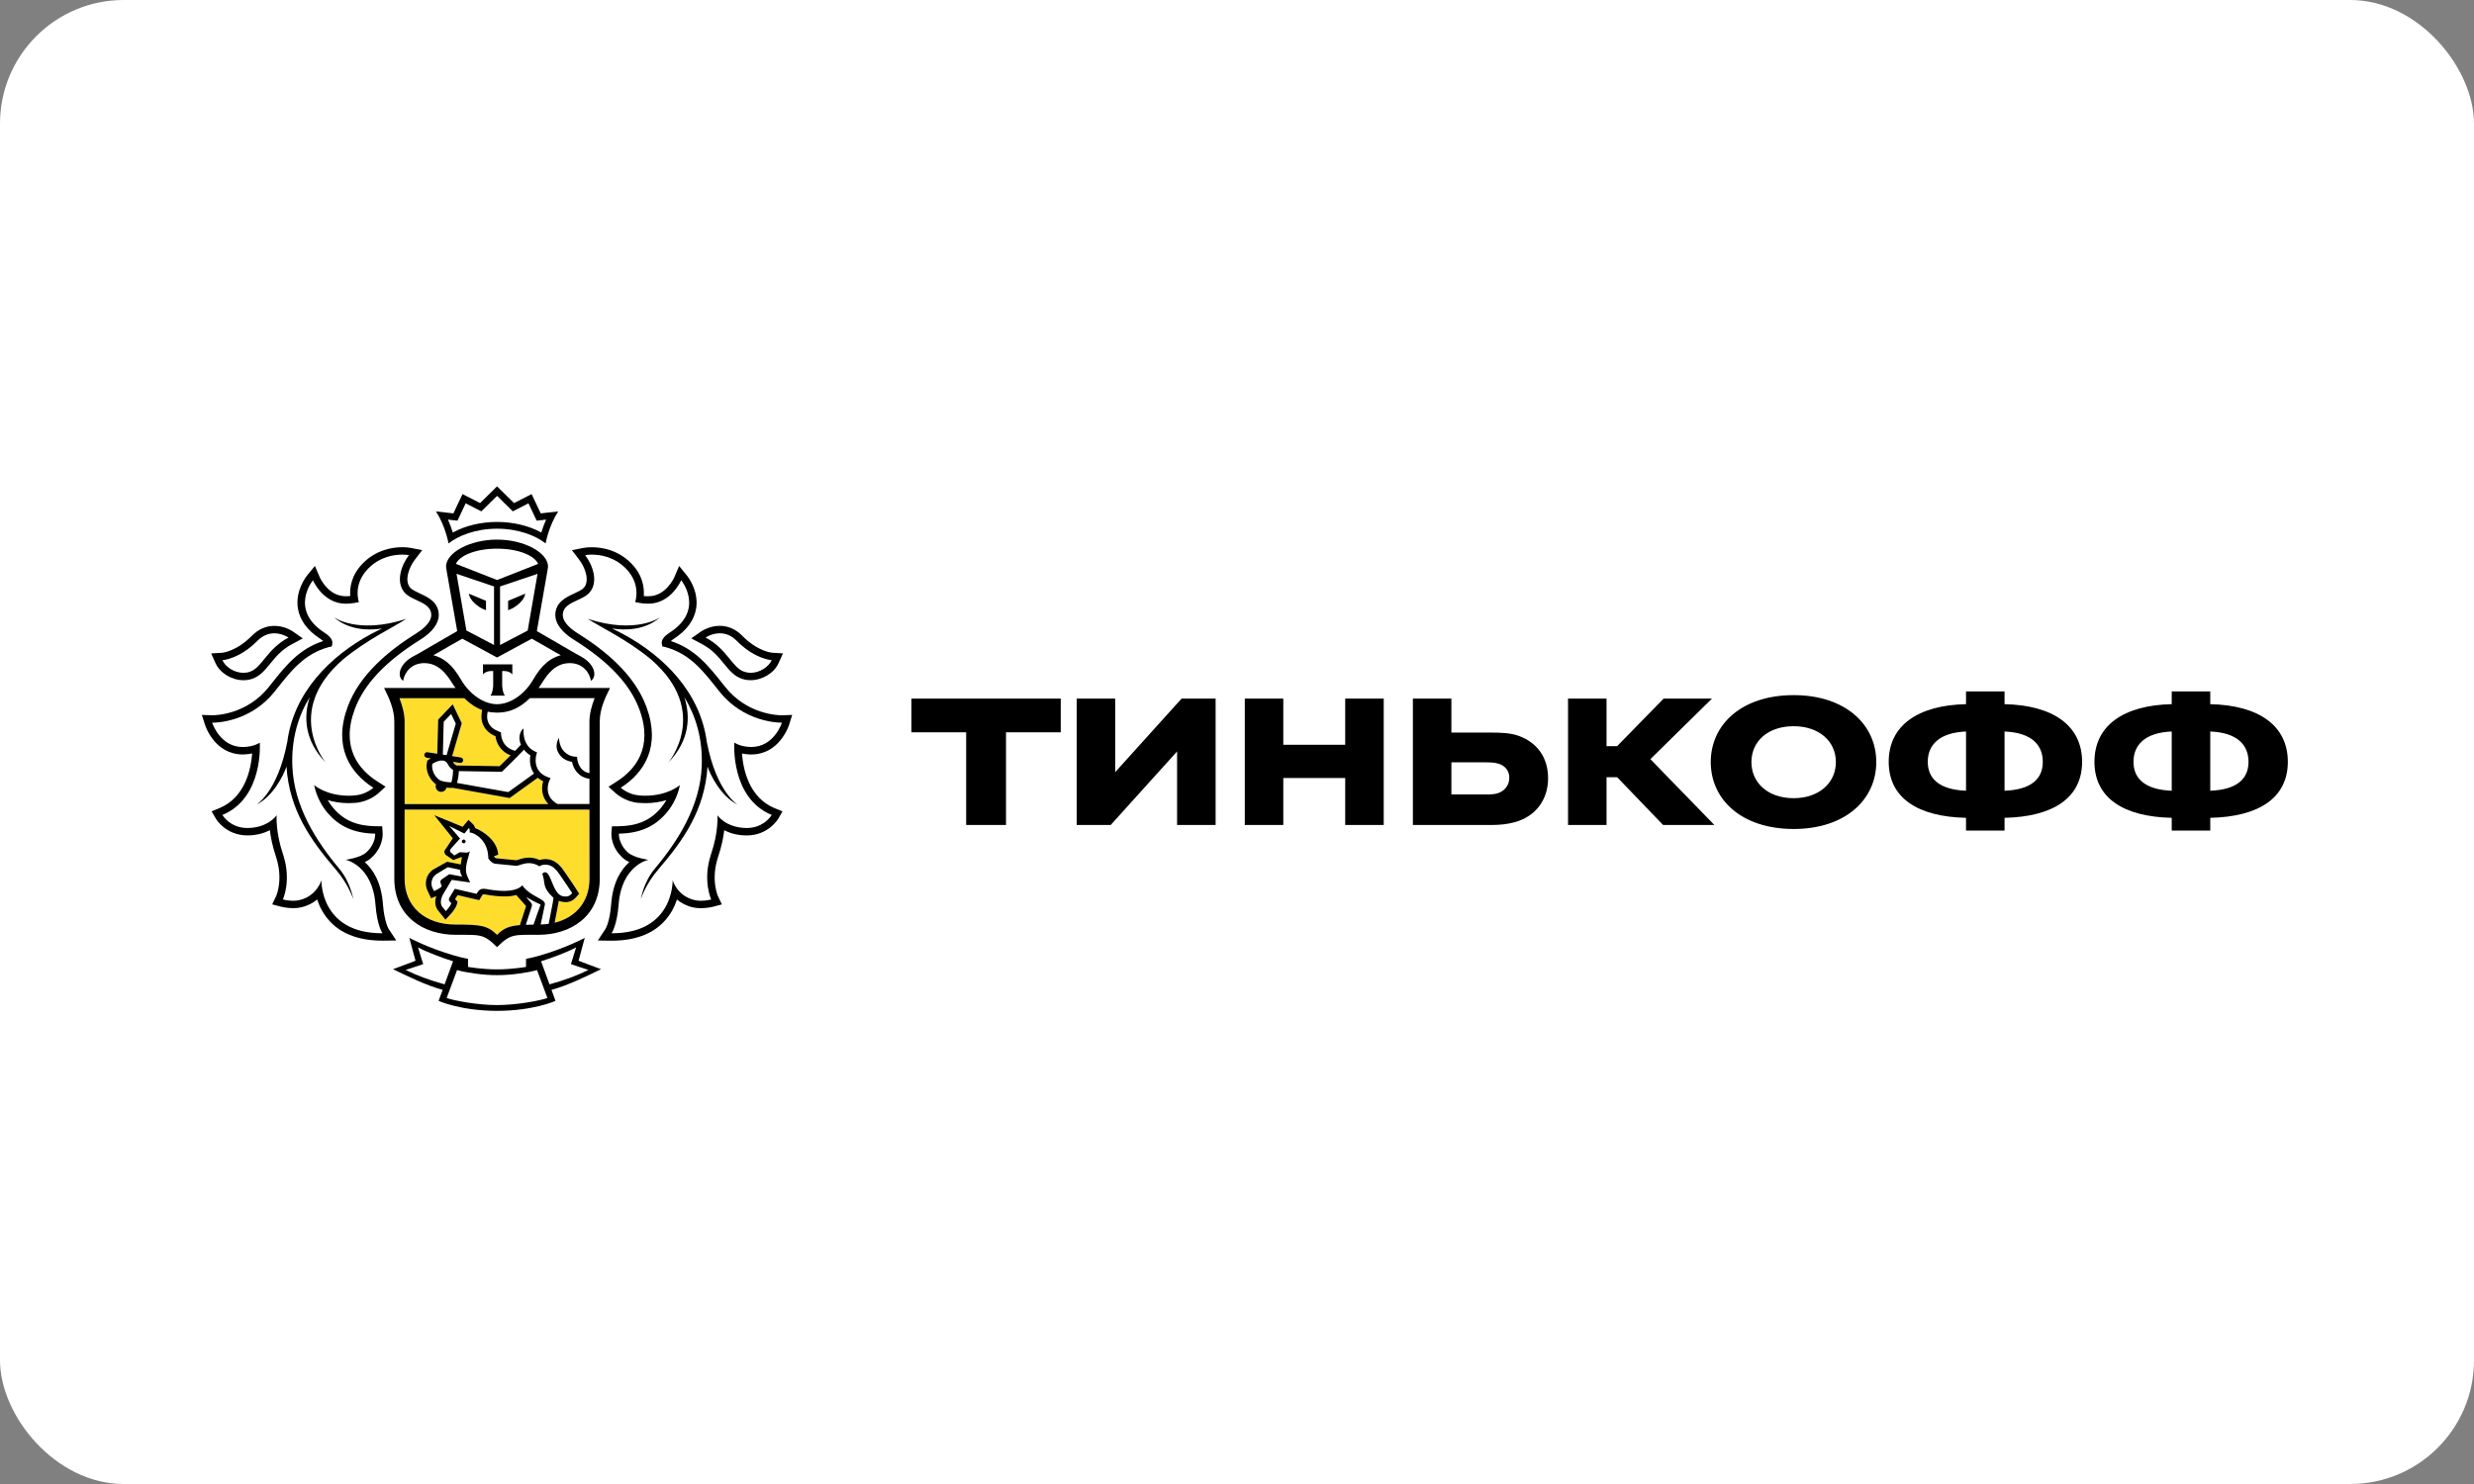 <?xml version="1.0" encoding="UTF-8"?> <svg xmlns="http://www.w3.org/2000/svg" width="200" height="120" viewBox="0 0 200 120" fill="none"><rect x="0" y="0" width="200" height="120" fill="#808080" stroke="none"/> <rect width="200" height="120" rx="10" fill="white"></rect> <g clip-path="url(#clip0_9_102)"> <path d="M64.698 58.904L65.352 56.824L63.189 56.892C63.007 56.892 61.679 56.854 60.39 55.926C60.486 55.935 60.582 55.948 60.68 55.948C62.006 55.948 63.289 55.154 63.803 54.02L64.734 51.971C63.568 51.986 62.502 51.84 62.502 51.84C62.492 51.838 61.652 51.731 60.68 50.745C59.983 50.037 59.121 49.663 58.186 49.663C57.778 49.663 57.412 49.736 57.098 49.835C57.147 49.669 57.194 49.5 57.22 49.326C57.518 47.407 56.275 45.944 56.275 45.946L54.649 43.945L53.642 46.296C53.638 46.303 53.383 46.853 52.928 47.123C52.79 46.432 52.453 45.656 51.731 44.912C50.371 43.512 48.716 43.304 47.849 43.304C47.448 43.304 47.162 43.348 47.092 43.359L45.13 43.743C45.243 43.306 45.484 42.548 45.925 41.865L47.008 40.188L44.282 40.497L43.414 38.664L41.734 39.526L40.18 38L38.629 39.526L36.944 38.664L36.077 40.497L33.354 40.188L34.438 41.865C34.879 42.548 35.12 43.304 35.231 43.741L33.359 43.374L33.295 43.363C33.201 43.348 32.917 43.304 32.513 43.304C31.647 43.304 29.991 43.514 28.635 44.912C27.912 45.654 27.575 46.432 27.435 47.123C26.983 46.857 26.731 46.314 26.731 46.314L25.721 43.95L24.07 45.964C23.868 46.224 22.872 47.6 23.143 49.33C23.171 49.502 23.216 49.67 23.265 49.837C22.953 49.738 22.587 49.665 22.178 49.665C21.244 49.665 20.381 50.039 19.683 50.747C18.714 51.729 17.878 51.84 17.886 51.84C17.886 51.84 17.002 51.997 15.635 51.972L16.56 54.022C17.074 55.158 18.358 55.95 19.683 55.95C19.782 55.95 19.878 55.937 19.976 55.928C18.692 56.856 17.364 56.893 17.204 56.895L15 56.824L15.667 58.902C16.002 59.972 17.123 61.747 19.27 61.938C19.037 62.911 18.518 64 17.381 64.47L15.74 65.142L16.635 66.69C17.14 67.525 18.325 68.502 20.012 68.502C20.378 68.5 20.73 68.464 21.069 68.393C21.156 68.775 21.265 69.157 21.393 69.535C21.896 71.021 21.463 72.058 21.457 72.07L20.647 73.756L22.455 74.23C22.478 74.237 23.024 74.385 23.708 74.385C24.019 74.385 24.314 74.353 24.593 74.288C24.804 74.239 25.006 74.173 25.2 74.095C25.433 74.512 25.718 74.892 26.049 75.233C27.207 76.414 28.848 77.013 30.927 77.013H30.935L32.419 76.994L29.353 78.259L31.681 79.377C32.527 79.787 33.531 80.271 34.551 80.642L34.261 81.432L35.064 81.795C35.135 81.827 36.678 82.514 39.243 82.66C39.243 82.66 39.863 82.688 40.204 82.688C40.545 82.688 41.157 82.658 41.157 82.658C43.706 82.508 45.237 81.829 45.309 81.795L46.113 81.43L45.819 80.638C46.87 80.257 47.91 79.753 48.72 79.36L51.004 78.257L47.947 76.99L49.437 77.009C51.519 77.009 53.161 76.41 54.318 75.227C54.647 74.888 54.932 74.508 55.167 74.091C55.361 74.17 55.565 74.235 55.776 74.284C56.052 74.349 56.348 74.381 56.659 74.381C57.331 74.381 57.883 74.233 57.898 74.23L59.714 73.752L58.923 72.098C58.904 72.055 58.471 71.019 58.974 69.531C59.102 69.151 59.209 68.77 59.296 68.39C59.637 68.461 59.993 68.498 60.36 68.498C62.509 68.498 63.54 66.995 63.739 66.669L64.624 65.138L62.984 64.468C61.844 63.998 61.328 62.907 61.097 61.936C63.214 61.756 64.351 59.982 64.698 58.904ZM35.374 44.458L35.352 44.463L35.371 44.439L35.374 44.458Z" fill="white"></path> <path d="M40.181 44.366C38.444 44.368 37.143 44.933 36.858 45.597L40.181 46.9L43.504 45.597C43.221 44.933 41.92 44.368 40.181 44.366Z" fill="white"></path> <path d="M40.215 78.853H40.211H40.183H40.151H40.149C39.096 78.86 37.647 78.645 36.949 78.443L36.108 80.702C36.662 80.899 38.538 81.273 40.183 81.273C41.823 81.273 43.701 80.897 44.253 80.702L43.415 78.443C42.714 78.647 41.267 78.86 40.215 78.853Z" fill="white"></path> <path d="M46.572 76.606C45.947 76.958 44.551 77.486 43.739 77.731L44.421 79.597C45.677 79.257 46.713 78.858 47.571 78.431L46.156 77.963L46.572 76.606Z" fill="white"></path> <path d="M33.792 76.606L34.21 77.963L32.794 78.431C33.649 78.858 34.691 79.257 35.941 79.597L36.623 77.731C35.815 77.486 34.417 76.956 33.792 76.606Z" fill="white"></path> <path d="M40.182 42.206C41.491 42.206 42.776 42.516 43.762 43.063C43.853 42.762 43.979 42.397 44.151 42.015L43.778 42.06L43.386 42.101L43.22 41.747L42.721 40.699L41.811 41.171L41.457 41.35L41.174 41.073L40.185 40.1L39.199 41.073L38.916 41.35L38.562 41.171L37.647 40.699L37.153 41.747L36.984 42.101L36.592 42.06L36.219 42.015C36.39 42.398 36.514 42.762 36.607 43.063C37.596 42.516 38.877 42.206 40.182 42.206Z" fill="white"></path> <path d="M60.168 54.32C60.337 54.378 60.511 54.404 60.682 54.404C61.422 54.404 62.138 53.929 62.385 53.384C62.385 53.384 61.027 53.302 59.567 51.828C59.102 51.351 58.61 51.209 58.188 51.209C57.533 51.209 57.041 51.553 57.041 51.553C58.804 52.486 59.164 53.983 60.168 54.32Z" fill="white"></path> <path d="M19.681 54.404C19.853 54.404 20.026 54.378 20.192 54.32C21.2 53.983 21.561 52.486 23.324 51.553C23.324 51.553 22.831 51.209 22.179 51.209C21.755 51.209 21.264 51.351 20.796 51.828C19.339 53.302 17.98 53.384 17.98 53.384C18.224 53.929 18.941 54.404 19.681 54.404Z" fill="white"></path> <path d="M60.647 60.405C60.677 60.407 60.703 60.407 60.735 60.407C62.583 60.407 63.21 58.439 63.21 58.439H63.174C62.835 58.439 60.087 58.361 58.145 55.907C56.866 54.294 55.819 52.875 53.749 52.317L53.545 52.281L53.5 52.075C53.444 51.761 53.66 51.467 54.152 51.149C57.008 49.29 55.069 46.921 55.069 46.921C55.069 46.921 54.254 48.817 52.429 48.817C52.385 48.817 52.338 48.815 52.293 48.815C52.086 48.804 51.886 48.796 51.684 48.753L51.347 48.688C51.347 48.688 51.867 47.282 50.613 45.99C49.667 45.015 48.516 44.851 47.852 44.851C47.516 44.851 47.303 44.894 47.303 44.894C47.934 45.713 48.39 47.072 47.661 47.911C47.032 48.631 45.495 48.667 45.495 49.741C45.495 50.196 45.923 50.728 46.691 51.205C49.002 52.652 51.297 54.57 52.25 57.142C53.442 60.35 52.099 62.479 50.181 63.699C50.181 63.699 50.782 64.249 51.654 64.319C51.831 64.335 52.005 64.343 52.167 64.343C54.007 64.343 54.958 63.486 54.958 63.486C54.958 63.486 54.802 64.67 53.843 65.771C52.96 66.787 51.8 67.385 50.031 67.411C50.031 67.411 49.974 68.227 50.758 68.932C51.259 69.378 52.417 69.524 52.417 69.524C52.417 69.524 50.249 69.96 50.01 73.142C49.88 74.866 49.437 75.465 49.437 75.465H49.477C54.508 75.465 54.378 71.177 54.378 71.177C54.378 71.177 54.728 72.446 56.132 72.777C56.301 72.822 56.482 72.839 56.655 72.839C57.107 72.839 57.499 72.734 57.499 72.734C57.499 72.734 56.765 71.194 57.493 69.039C58.098 67.251 58 65.926 58 65.926C58 65.926 58.678 66.945 60.358 66.954H60.375C61.775 66.954 62.385 65.9 62.385 65.9C59.031 64.517 59.362 60.051 59.362 60.051C59.362 60.051 59.797 60.373 60.647 60.405ZM59.637 65.069C58.273 64.401 57.411 62.627 57.202 61.986C56.975 65.505 55.246 67.948 53.225 70.299C52.176 71.517 51.811 72.702 51.811 72.702C51.811 72.702 52.012 71.36 52.92 70.267C54.806 68.015 56.597 65.213 56.731 61.973C56.823 59.712 56.237 57.878 55.324 56.367C55.834 57.942 55.763 59.869 54.028 61.668C54.028 61.668 57.48 57.556 52.653 53.341C50.72 51.737 48.607 50.746 47.518 50.045C51.451 51.319 53.37 49.915 53.37 49.915C52.114 50.997 50.489 50.978 49.481 50.823C49.754 50.956 50.038 51.095 50.345 51.258C53.66 53.047 56.64 55.991 57.149 60.07V60.038C57.921 64.041 59.637 65.069 59.637 65.069Z" fill="white"></path> <path d="M27.945 69.524C27.945 69.524 29.104 69.38 29.605 68.932C30.386 68.227 30.332 67.411 30.332 67.411C28.561 67.386 27.403 66.787 26.514 65.773C25.562 64.672 25.404 63.487 25.404 63.487C25.404 63.487 26.355 64.345 28.194 64.345C28.36 64.345 28.531 64.337 28.708 64.32C29.58 64.251 30.183 63.701 30.183 63.701C28.265 62.48 26.921 60.35 28.111 57.142C29.066 54.572 31.358 52.652 33.669 51.205C34.438 50.728 34.865 50.198 34.865 49.741C34.865 48.667 33.33 48.631 32.701 47.911C31.972 47.072 32.43 45.712 33.059 44.894C33.059 44.894 32.85 44.851 32.513 44.851C31.85 44.851 30.699 45.015 29.753 45.99C28.495 47.282 29.017 48.688 29.017 48.688L28.68 48.753C28.478 48.796 28.277 48.804 28.071 48.815C28.024 48.815 27.983 48.817 27.938 48.817C26.109 48.817 25.297 46.922 25.297 46.922C25.297 46.922 23.359 49.292 26.212 51.151C26.704 51.469 26.919 51.763 26.862 52.077L26.817 52.283L26.61 52.319C24.544 52.877 23.494 54.295 22.215 55.909C20.277 58.359 17.533 58.439 17.19 58.439H17.152C17.152 58.439 17.78 60.407 19.627 60.407C19.658 60.407 19.684 60.407 19.716 60.405C20.565 60.375 21.002 60.051 21.002 60.051C21.002 60.051 21.33 64.515 17.979 65.9C17.979 65.9 18.59 66.954 19.989 66.954H20.006C21.688 66.945 22.364 65.926 22.364 65.926C22.364 65.926 22.266 67.251 22.869 69.039C23.598 71.194 22.867 72.734 22.867 72.734C22.867 72.734 23.259 72.839 23.709 72.839C23.884 72.839 24.063 72.822 24.231 72.777C25.632 72.446 25.984 71.177 25.984 71.177C25.984 71.177 25.856 75.465 30.887 75.465H30.923C30.923 75.465 30.482 74.866 30.354 73.142C30.113 69.96 27.945 69.524 27.945 69.524ZM27.137 70.299C25.116 67.948 23.389 65.505 23.161 61.986C22.952 62.625 22.093 64.401 20.729 65.069C20.729 65.069 22.443 64.041 23.214 60.038V60.07C23.724 55.993 26.702 53.047 30.019 51.258C30.322 51.093 30.61 50.954 30.882 50.823C29.874 50.978 28.248 50.997 26.992 49.915C26.992 49.915 28.912 51.319 32.843 50.045C31.754 50.746 29.642 51.737 27.71 53.341C22.88 57.556 26.335 61.668 26.335 61.668C24.598 59.867 24.529 57.942 25.039 56.367C24.123 57.88 23.54 59.712 23.634 61.973C23.766 65.213 25.557 68.015 27.439 70.267C28.348 71.358 28.554 72.702 28.554 72.702C28.554 72.702 28.184 71.517 27.137 70.299Z" fill="white"></path> <path d="M36.462 53.846C36.544 53.934 36.626 54.03 36.703 54.125C36.722 54.148 36.739 54.168 36.757 54.195C36.829 54.29 36.903 54.391 36.972 54.494C36.987 54.514 37.002 54.539 37.019 54.563C37.104 54.691 37.183 54.822 37.262 54.956C37.987 56.201 39.15 56.944 40.18 56.946C41.212 56.944 42.37 56.201 43.099 54.956C43.181 54.818 43.261 54.683 43.346 54.558C43.359 54.539 43.373 54.522 43.384 54.503C43.455 54.397 43.531 54.292 43.61 54.191C43.627 54.168 43.642 54.15 43.657 54.131C43.738 54.032 43.821 53.934 43.906 53.844C43.921 53.83 43.932 53.816 43.945 53.805C44.314 53.429 44.755 53.142 45.331 52.983L45.075 52.836H45.06L44.039 52.246L42.99 51.649L40.187 53.165L40.18 53.159L40.174 53.165L37.37 51.649L36.322 52.244L35.3 52.834H35.288L35.028 52.982C35.607 53.141 36.045 53.423 36.416 53.8C36.433 53.815 36.445 53.831 36.462 53.846ZM39.046 53.725H40.233H41.417V54.533C41.139 54.195 40.596 54.264 40.596 54.264V55.43C40.596 55.43 40.617 56.003 40.818 56.252H40.233H39.645C39.85 56.005 39.869 55.43 39.869 55.43V54.264C39.869 54.264 39.328 54.195 39.046 54.533V53.725Z" fill="white"></path> <path d="M39.939 52.156V47.422L36.906 46.4L37.707 50.988L39.939 52.156ZM39.287 48.585V49.345L39.14 49.277C39.133 49.272 38.918 49.223 38.541 48.927C37.92 48.448 37.908 48.006 37.908 48.006L39.287 48.585Z" fill="white"></path> <path d="M42.659 50.988L43.456 46.4L40.425 47.422V52.156L42.659 50.988ZM41.077 48.585L42.455 48.008C42.455 48.008 42.444 48.45 41.821 48.929C41.446 49.225 41.229 49.273 41.222 49.279L41.075 49.346V48.585H41.077Z" fill="white"></path> <path d="M35.65 63.13C35.945 63.237 36.303 63.259 36.486 63.259C36.493 63.237 36.503 63.209 36.512 63.175C36.529 63.121 36.544 63.068 36.556 63.008C36.606 62.746 36.625 62.449 36.629 62.258C36.505 62.181 36.33 62.044 36.232 61.84C36.119 61.605 35.959 61.496 35.723 61.496C35.418 61.496 35.09 61.678 34.951 61.764C34.84 62.417 35.324 63.01 35.65 63.13Z" fill="white"></path> <path d="M42.357 60.618C41.794 61.226 40.692 62.285 40.637 62.34L40.571 62.407L37.089 62.353C37.087 62.695 37.03 62.987 36.976 63.201C36.966 63.236 36.957 63.274 36.947 63.311L41.091 64.05C41.523 63.751 42.709 62.89 43.169 62.553C42.833 62.066 42.801 61.49 42.877 61.084C42.658 60.943 42.491 60.786 42.357 60.618Z" fill="white"></path> <path d="M42.83 56.455C42.027 57.247 41.257 57.539 40.57 57.606C40.445 57.62 40.319 57.627 40.191 57.627H40.181H40.174C40.046 57.627 39.918 57.62 39.794 57.606C39.673 57.595 39.547 57.577 39.421 57.548C39.375 57.726 39.319 58.099 39.481 58.451C39.626 58.771 39.922 59.008 40.353 59.166L40.498 59.222L40.5 59.377C40.5 59.424 40.534 60.431 41.639 60.71C41.82 60.525 41.984 60.358 42.105 60.219C41.879 59.691 41.997 59.153 42.325 58.889C42.31 58.945 42.167 60.266 43.233 60.757L43.408 60.839L43.355 61.024C43.338 61.08 42.982 62.359 44.273 62.834L44.501 62.92L44.399 63.141C44.376 63.19 43.87 64.35 45.062 65.009H47.648V62.969C46.729 62.857 46.339 62.123 46.239 61.603C45.812 61.53 45.48 61.346 45.254 61.047C44.712 60.337 45.179 59.688 45.184 59.652C45.182 59.658 45.184 60.35 45.614 60.777C45.827 60.983 46.079 61.142 46.461 61.178L46.65 61.195L46.667 61.386C46.67 61.427 46.774 62.363 47.65 62.51L47.648 58.344C47.648 57.698 47.838 57.049 48.066 56.45H42.83V56.455Z" fill="white"></path> <path d="M35.87 58.364L35.801 61.018L36.104 61.063L36.846 58.518L36.469 57.735L35.87 58.364Z" fill="white"></path> <path d="M44.053 70.537C44.075 70.537 44.102 70.54 44.126 70.546C44.588 70.677 44.705 72.332 45.514 72.479C45.594 72.496 45.667 72.5 45.731 72.5C45.965 72.5 46.104 72.401 46.255 72.225C46.255 72.225 45.848 71.588 45.543 71.16C45.138 70.598 44.823 69.919 44.07 69.919C44.053 69.919 44.03 69.919 44.011 69.921C43.763 69.934 43.61 70.054 43.61 70.054C43.305 69.863 43.021 69.797 42.763 69.797C42.29 69.797 41.923 70.013 41.74 70.013H41.732L40.048 69.848C39.785 69.823 39.578 69.559 39.502 69.457C39.483 69.428 39.474 69.412 39.474 69.412C39.474 69.367 39.474 69.32 39.47 69.279C39.414 67.91 38.348 67.325 37.969 67.315C37.969 67.315 38.014 67.055 37.91 66.956L37.539 67.403L36.321 66.795L37.189 67.804L36.453 68.625C36.36 68.719 36.372 68.847 36.409 68.899L36.728 69.178L37.131 68.934C37.151 68.919 37.187 68.916 37.232 68.916C37.344 68.916 37.511 68.944 37.662 68.944C37.826 68.944 37.969 68.908 37.986 68.755C37.935 69.262 37.462 70.143 37.773 70.836L38.003 71.358L36.515 71.145L35.818 72.315C35.603 72.704 35.569 73.125 35.776 73.353L36.036 73.677C36.036 73.677 36.402 73.292 36.485 73.039L36.366 72.91C36.266 72.801 36.272 72.704 36.332 72.586L36.769 71.865L38.526 72.277L38.619 72.12C38.737 71.924 38.909 71.864 39.097 71.864C39.174 71.864 39.254 71.873 39.336 71.886C39.662 71.95 40.199 72.036 40.736 72.036C41.325 72.036 41.909 71.931 42.22 71.585C42.857 72.522 44.147 72.672 44.045 73.148L43.706 74.754C43.931 74.744 44.147 74.729 44.352 74.701L44.674 73.03C44.71 72.848 44.744 72.603 44.744 72.603C44.62 72.478 44.318 72.212 44.149 71.89C43.921 71.456 44.045 71.229 43.832 70.664C43.84 70.668 43.904 70.537 44.053 70.537ZM37.479 68.189C37.392 68.188 37.33 68.115 37.334 68.028C37.342 67.946 37.411 67.881 37.496 67.888C37.583 67.892 37.645 67.967 37.641 68.049C37.634 68.131 37.562 68.195 37.479 68.189Z" fill="white"></path> <path d="M35.08 72.056C35.08 72.056 35.661 71.819 35.714 71.648L35.637 71.455C35.582 71.33 35.59 71.193 35.695 71.118L36.324 70.686L37.376 70.886C37.376 70.886 37.185 70.65 37.204 70.334L36.202 70.123L35.257 70.695C34.852 70.997 34.821 71.489 34.955 71.781L35.08 72.056Z" fill="white"></path> <path d="M42.508 74.778C42.696 74.77 42.903 74.766 43.131 74.766C43.131 74.766 43.672 73.196 43.702 73.146C43.399 73.013 42.77 72.681 42.527 72.53C42.687 72.767 43.077 73.041 42.999 73.25L42.508 74.778Z" fill="white"></path> <path d="M47.653 65.464H32.711V71.05C32.711 73.333 34.374 74.763 36.828 74.763C38.88 74.763 39.42 74.842 40.183 75.594C40.709 75.074 41.144 74.879 42.036 74.806L42.057 74.72L42.528 73.273C42.502 73.241 41.731 72.371 41.731 72.371C41.426 72.472 41.17 72.489 40.739 72.489C40.296 72.489 39.797 72.439 39.256 72.337C39.202 72.324 39.151 72.321 39.1 72.321C39.034 72.321 39.029 72.326 39.012 72.358L38.917 72.511L38.746 72.792L38.424 72.719L36.99 72.384L36.794 72.706L36.825 72.74L37 72.931L36.923 73.18C36.817 73.505 36.474 73.885 36.371 73.99L36.013 74.372L35.687 73.962L35.442 73.657C35.184 73.371 35.124 72.931 35.269 72.47C35.265 72.474 35.259 72.476 35.254 72.476L34.849 72.642L34.666 72.249L34.538 71.971C34.318 71.48 34.399 70.763 34.992 70.331L36.147 69.683L37.245 69.899C37.271 69.794 37.311 69.419 37.343 69.324C37.322 69.322 37.301 69.316 37.281 69.316L36.648 69.55L36.037 69.131C36.037 69.131 35.798 68.903 36.015 68.674L36.606 67.785L35.109 65.917L37.41 66.857L37.563 66.668L37.874 66.299L38.226 66.632C38.326 66.728 38.382 66.846 38.411 66.964C39.045 67.209 40.181 67.933 40.281 69.111L39.925 69.253V69.262C40.006 69.358 40.074 69.397 40.094 69.401L41.737 69.562C41.779 69.554 41.831 69.535 41.89 69.519C42.093 69.449 42.4 69.35 42.764 69.35C43.059 69.35 43.346 69.418 43.62 69.545C43.722 69.507 43.847 69.479 43.99 69.47L44.069 69.468C44.949 69.468 45.385 70.121 45.736 70.642C45.794 70.731 45.853 70.818 45.913 70.902C46.22 71.332 46.621 71.963 46.638 71.989L46.819 72.27L46.597 72.526C46.425 72.723 46.169 72.953 45.728 72.953C45.638 72.953 45.538 72.944 45.431 72.923C45.337 72.906 45.252 72.878 45.169 72.845C45.156 72.931 45.139 73.034 45.122 73.122L44.834 74.615C46.557 74.194 47.651 72.901 47.651 71.052L47.653 65.464Z" fill="#FFDD2D"></path> <path d="M32.711 65.015H44.331C43.751 64.42 43.758 63.665 43.907 63.175C43.738 63.094 43.598 62.997 43.474 62.892C43.02 63.225 41.634 64.229 41.272 64.48L41.195 64.532L36.635 63.712H36.542C36.433 63.712 36.273 63.708 36.098 63.688C36.049 63.892 35.872 64.032 35.668 64.032C35.646 64.032 35.619 64.03 35.595 64.025C35.476 64.004 35.373 63.944 35.303 63.845C35.231 63.748 35.203 63.632 35.224 63.512L35.241 63.414C34.77 63.085 34.337 62.349 34.529 61.575L34.548 61.492L34.614 61.445C34.623 61.438 34.702 61.386 34.819 61.318L34.487 61.268C34.363 61.245 34.28 61.131 34.299 61.009C34.32 60.886 34.437 60.798 34.559 60.822L35.348 60.946L35.42 58.183L36.595 56.948L37.328 58.481L36.554 61.139L37.251 61.247C37.373 61.266 37.458 61.38 37.439 61.505C37.42 61.616 37.326 61.693 37.215 61.693C37.203 61.693 37.19 61.693 37.179 61.691L36.612 61.599C36.62 61.616 36.631 61.625 36.639 61.644C36.699 61.767 36.833 61.857 36.911 61.895L40.389 61.949C40.535 61.807 40.901 61.451 41.276 61.075C40.421 60.753 40.11 60.019 40.057 59.532C39.579 59.33 39.249 59.027 39.066 58.632C38.844 58.144 38.923 57.655 38.982 57.417C38.518 57.249 38.031 56.942 37.533 56.452H32.297C32.521 57.05 32.711 57.7 32.711 58.346V65.015Z" fill="#FFDD2D"></path> <path d="M37.497 67.888C37.413 67.88 37.341 67.946 37.335 68.028C37.33 68.114 37.394 68.187 37.48 68.189C37.563 68.197 37.637 68.133 37.644 68.049C37.644 67.966 37.584 67.89 37.497 67.888Z" fill="black"></path> <path d="M47.633 78.016L46.772 77.688L47.01 76.805L47.272 75.841C47.272 75.841 45.746 76.663 43.597 77.28C42.986 77.454 42.525 77.533 42.525 77.533V78.188C42.525 78.188 41.376 78.386 40.214 78.386H40.2H40.184H40.161H40.148C38.986 78.386 37.837 78.188 37.837 78.188V77.533C37.837 77.533 37.373 77.454 36.765 77.28C34.616 76.663 33.092 75.841 33.092 75.841L33.35 76.805L33.593 77.688L32.73 78.016L31.773 78.371C32.871 78.897 34.392 79.665 35.784 80.043L35.456 80.934C35.456 80.934 37.221 81.733 40.161 81.741V81.743H40.17H40.184H40.195H40.202V81.741C43.147 81.733 44.909 80.934 44.909 80.934L44.58 80.043C45.972 79.665 47.496 78.897 48.588 78.371L47.633 78.016ZM32.794 78.431L34.211 77.963L33.793 76.606C34.416 76.958 35.816 77.486 36.625 77.731L35.942 79.597C34.691 79.255 33.649 78.856 32.794 78.431ZM40.184 81.273C38.539 81.273 36.661 80.896 36.109 80.702L36.949 78.443C37.646 78.645 39.097 78.86 40.15 78.852H40.152H40.184H40.212H40.216C41.269 78.86 42.715 78.645 43.416 78.443L44.254 80.702C43.702 80.898 41.826 81.273 40.184 81.273ZM44.422 79.597L43.74 77.731C44.552 77.486 45.947 76.958 46.573 76.606L46.156 77.963L47.571 78.431C46.714 78.856 45.678 79.255 44.422 79.597Z" fill="black"></path> <path d="M40.182 42.752C41.934 42.752 43.335 43.329 44.109 43.944C44.109 43.944 44.339 42.569 45.124 41.354L43.714 41.513L42.975 39.954L41.557 40.68L40.182 39.329L38.811 40.68L37.391 39.954L36.654 41.513L35.243 41.354C36.029 42.569 36.258 43.944 36.258 43.944C37.034 43.329 38.432 42.752 40.182 42.752ZM36.59 42.059L36.982 42.101L37.151 41.747L37.645 40.699L38.56 41.169L38.914 41.348L39.197 41.071L40.184 40.098L41.173 41.071L41.455 41.348L41.809 41.169L42.719 40.699L43.218 41.747L43.384 42.101L43.776 42.059L44.149 42.014C43.977 42.398 43.851 42.761 43.761 43.063C42.774 42.516 41.489 42.205 40.18 42.205C38.877 42.205 37.594 42.516 36.603 43.063C36.511 42.761 36.386 42.396 36.215 42.014L36.59 42.059Z" fill="black"></path> <path d="M60.733 61.007C62.999 61.007 63.756 58.716 63.788 58.619L64.041 57.812L63.191 57.839H63.188C62.888 57.839 60.389 57.773 58.616 55.534L58.449 55.327C57.29 53.863 56.192 52.472 54.229 51.838C54.286 51.787 54.367 51.724 54.478 51.652C55.52 50.971 56.126 50.144 56.279 49.184C56.501 47.739 55.574 46.587 55.533 46.541L54.902 45.766L54.508 46.685C54.482 46.743 53.819 48.214 52.425 48.214H52.321C52.225 48.208 52.135 48.205 52.044 48.197C52.093 47.54 51.973 46.524 51.046 45.571C49.933 44.424 48.566 44.252 47.85 44.252C47.467 44.252 47.213 44.298 47.187 44.302L46.234 44.489L46.821 45.258C47.283 45.852 47.701 46.947 47.206 47.52C47.047 47.701 46.721 47.849 46.409 47.997C45.767 48.291 44.891 48.699 44.891 49.739C44.891 50.413 45.416 51.117 46.369 51.716C49.191 53.479 50.931 55.319 51.683 57.35C52.845 60.474 51.329 62.256 49.856 63.194L49.194 63.617L49.773 64.144C49.85 64.212 50.558 64.831 51.604 64.921C51.801 64.934 51.992 64.945 52.169 64.945C52.839 64.945 53.41 64.841 53.873 64.7C53.745 64.923 53.589 65.15 53.391 65.378C52.549 66.347 51.513 66.789 50.023 66.812L49.469 66.821L49.426 67.373C49.421 67.484 49.379 68.507 50.355 69.378C50.504 69.512 50.684 69.623 50.873 69.715C50.212 70.306 49.539 71.336 49.409 73.101C49.3 74.574 48.946 75.118 48.942 75.124L48.33 76.052L49.436 76.067C51.263 76.067 52.662 75.566 53.632 74.574C54.205 73.986 54.533 73.323 54.727 72.736C55.045 73.005 55.456 73.241 55.99 73.366C56.194 73.413 56.416 73.439 56.655 73.439C57.172 73.439 57.603 73.331 57.652 73.32L58.358 73.132L58.045 72.477C58.023 72.425 57.433 71.111 58.068 69.236C58.341 68.425 58.481 67.699 58.548 67.134C58.993 67.364 59.588 67.555 60.358 67.556C62.106 67.556 62.877 66.259 62.913 66.205L63.257 65.61L62.619 65.348C60.536 64.489 60.074 62.181 59.982 60.931C60.17 60.966 60.385 61 60.628 61.007H60.733ZM62.385 65.9C62.385 65.9 61.775 66.954 60.375 66.954H60.358C58.678 66.945 58 65.926 58 65.926C58 65.926 58.098 67.251 57.492 69.039C56.763 71.193 57.497 72.734 57.497 72.734C57.497 72.734 57.106 72.839 56.654 72.839C56.48 72.839 56.299 72.822 56.13 72.777C54.727 72.445 54.376 71.177 54.376 71.177C54.376 71.177 54.506 75.465 49.475 75.465H49.436C49.436 75.465 49.878 74.866 50.01 73.142C50.249 69.96 52.417 69.524 52.417 69.524C52.417 69.524 51.261 69.38 50.76 68.932C49.976 68.227 50.031 67.41 50.031 67.41C51.801 67.386 52.96 66.787 53.843 65.771C54.8 64.67 54.958 63.486 54.958 63.486C54.958 63.486 54.007 64.343 52.167 64.343C52.005 64.343 51.832 64.335 51.654 64.318C50.784 64.249 50.182 63.699 50.182 63.699C52.097 62.478 53.442 60.349 52.25 57.14C51.295 54.57 49.001 52.65 46.691 51.203C45.923 50.726 45.495 50.196 45.495 49.739C45.495 48.665 47.032 48.631 47.663 47.909C48.39 47.07 47.934 45.71 47.303 44.892C47.303 44.892 47.516 44.849 47.852 44.849C48.517 44.849 49.667 45.015 50.613 45.989C51.869 47.28 51.347 48.686 51.347 48.686L51.685 48.751C51.886 48.794 52.086 48.802 52.293 48.811C52.338 48.811 52.383 48.813 52.429 48.813C54.254 48.813 55.069 46.917 55.069 46.917C55.069 46.917 57.01 49.288 54.154 51.145C53.662 51.463 53.446 51.757 53.502 52.072L53.548 52.278L53.751 52.313C55.821 52.871 56.868 54.29 58.147 55.903C60.089 58.357 62.837 58.436 63.176 58.436H63.212C63.212 58.436 62.585 60.403 60.737 60.403C60.707 60.403 60.681 60.403 60.649 60.401C59.799 60.371 59.364 60.047 59.364 60.047C59.364 60.047 59.031 64.515 62.385 65.9Z" fill="black"></path> <path d="M56.753 52.085C57.599 52.532 58.09 53.131 58.522 53.663C58.946 54.181 59.349 54.681 59.978 54.889C60.202 54.965 60.439 55.001 60.68 55.001C61.626 55.001 62.575 54.426 62.935 53.631L63.297 52.833L62.421 52.781C62.379 52.779 61.253 52.678 59.998 51.403C59.482 50.881 58.859 50.606 58.186 50.606C57.365 50.606 56.757 51.014 56.689 51.055L55.883 51.619L56.753 52.085ZM58.188 51.209C58.61 51.209 59.102 51.351 59.567 51.828C61.027 53.301 62.385 53.384 62.385 53.384C62.138 53.926 61.422 54.404 60.682 54.404C60.511 54.404 60.339 54.378 60.168 54.32C59.164 53.983 58.804 52.485 57.039 51.553C57.039 51.553 57.533 51.209 58.188 51.209Z" fill="black"></path> <path d="M57.148 60.038V60.068C56.64 55.991 53.66 53.047 50.345 51.256C50.038 51.093 49.755 50.954 49.48 50.821C50.49 50.977 52.115 50.995 53.37 49.914C53.37 49.914 51.45 51.317 47.518 50.043C48.606 50.745 50.722 51.735 52.652 53.339C57.48 57.554 54.025 61.666 54.025 61.666C55.76 59.868 55.832 57.94 55.321 56.366C56.235 57.876 56.819 59.71 56.728 61.971C56.595 65.211 54.803 68.013 52.918 70.265C52.012 71.358 51.809 72.7 51.809 72.7C51.809 72.7 52.174 71.515 53.223 70.297C55.244 67.946 56.971 65.503 57.197 61.984C57.406 62.623 58.267 64.399 59.633 65.067C59.636 65.069 57.92 64.041 57.148 60.038Z" fill="black"></path> <path d="M31.421 75.122C31.419 75.116 31.069 74.572 30.956 73.099C30.824 71.334 30.153 70.304 29.49 69.713C29.682 69.623 29.859 69.512 30.008 69.376C30.982 68.505 30.94 67.482 30.935 67.371L30.897 66.819L30.34 66.81C28.853 66.785 27.816 66.344 26.974 65.376C26.778 65.147 26.619 64.921 26.491 64.698C26.955 64.839 27.522 64.944 28.194 64.944C28.375 64.944 28.561 64.932 28.759 64.919C29.805 64.829 30.513 64.212 30.592 64.142L31.17 63.615L30.509 63.191C29.03 62.252 27.52 60.47 28.68 57.348C29.432 55.317 31.17 53.477 33.995 51.714C34.949 51.115 35.47 50.411 35.47 49.737C35.47 48.697 34.596 48.287 33.954 47.995C33.641 47.847 33.316 47.699 33.157 47.518C32.66 46.947 33.08 45.85 33.54 45.256L34.131 44.487L33.174 44.3C33.146 44.296 32.895 44.249 32.511 44.249C31.796 44.249 30.432 44.422 29.317 45.569C28.388 46.524 28.266 47.54 28.313 48.195C28.222 48.203 28.132 48.206 28.038 48.212H27.936C26.538 48.212 25.877 46.741 25.851 46.683L25.457 45.764L24.821 46.539C24.785 46.586 23.854 47.738 24.08 49.181C24.231 50.142 24.838 50.969 25.879 51.65C25.992 51.721 26.071 51.785 26.128 51.836C24.167 52.47 23.071 53.863 21.912 55.326L21.745 55.534C19.974 57.773 17.469 57.838 17.17 57.838L16.316 57.812L16.576 58.619C16.606 58.716 17.362 61.007 19.63 61.007L19.739 61.004C19.978 60.996 20.193 60.964 20.385 60.927C20.291 62.175 19.829 64.483 17.744 65.344L17.107 65.606L17.452 66.201C17.486 66.255 18.258 67.553 20.01 67.553C20.775 67.551 21.37 67.36 21.816 67.13C21.884 67.695 22.023 68.421 22.297 69.232C22.931 71.107 22.34 72.421 22.317 72.474L22.005 73.129L22.713 73.316C22.76 73.327 23.195 73.436 23.709 73.436C23.95 73.436 24.173 73.409 24.372 73.362C24.909 73.237 25.324 73.001 25.638 72.732C25.83 73.319 26.16 73.982 26.731 74.57C27.702 75.562 29.1 76.063 30.927 76.063L32.035 76.049L31.421 75.122ZM30.886 75.465C25.855 75.465 25.983 71.176 25.983 71.176C25.983 71.176 25.633 72.445 24.229 72.777C24.062 72.822 23.883 72.838 23.707 72.838C23.256 72.838 22.866 72.734 22.866 72.734C22.866 72.734 23.596 71.193 22.867 69.039C22.265 67.251 22.363 65.926 22.363 65.926C22.363 65.926 21.686 66.944 20.004 66.954H19.987C18.588 66.954 17.978 65.9 17.978 65.9C21.33 64.517 21.001 60.051 21.001 60.051C21.001 60.051 20.566 60.373 19.714 60.404C19.684 60.406 19.656 60.406 19.626 60.406C17.776 60.406 17.151 58.439 17.151 58.439H17.188C17.529 58.439 20.274 58.361 22.216 55.907C23.495 54.293 24.544 52.876 26.61 52.317L26.817 52.281L26.863 52.075C26.919 51.761 26.704 51.467 26.213 51.149C23.357 49.29 25.297 46.92 25.297 46.92C25.297 46.92 26.109 48.815 27.938 48.815C27.983 48.815 28.025 48.813 28.072 48.813C28.277 48.801 28.48 48.794 28.68 48.751L29.017 48.685C29.017 48.685 28.495 47.28 29.754 45.988C30.699 45.013 31.85 44.849 32.513 44.849C32.85 44.849 33.059 44.892 33.059 44.892C32.43 45.711 31.974 47.07 32.701 47.909C33.331 48.629 34.866 48.665 34.866 49.739C34.866 50.194 34.438 50.726 33.67 51.203C31.358 52.65 29.064 54.57 28.111 57.14C26.921 60.348 28.264 62.476 30.183 63.699C30.183 63.699 29.58 64.249 28.708 64.318C28.531 64.335 28.36 64.343 28.194 64.343C26.356 64.343 25.405 63.485 25.405 63.485C25.405 63.485 25.563 64.67 26.514 65.771C27.403 66.787 28.561 67.386 30.332 67.41C30.332 67.41 30.389 68.227 29.605 68.932C29.102 69.377 27.945 69.523 27.945 69.523C27.945 69.523 30.115 69.96 30.353 73.142C30.483 74.865 30.922 75.465 30.922 75.465H30.886Z" fill="black"></path> <path d="M19.681 55.003C19.924 55.003 20.161 54.968 20.385 54.891C21.018 54.683 21.419 54.183 21.843 53.665C22.276 53.133 22.764 52.534 23.61 52.087L24.48 51.623L23.672 51.059C23.604 51.017 22.998 50.61 22.178 50.61C21.504 50.61 20.879 50.884 20.365 51.408C19.11 52.68 17.986 52.783 17.944 52.785L17.068 52.836L17.428 53.635C17.79 54.427 18.737 55.003 19.681 55.003ZM20.796 51.831C21.263 51.353 21.755 51.211 22.178 51.211C22.83 51.211 23.324 51.555 23.324 51.555C21.561 52.489 21.199 53.985 20.191 54.322C20.026 54.38 19.852 54.406 19.681 54.406C18.941 54.406 18.225 53.931 17.98 53.386C17.98 53.384 19.336 53.302 20.796 51.831Z" fill="black"></path> <path d="M23.635 61.973C23.541 59.712 24.125 57.878 25.04 56.367C24.53 57.942 24.599 59.87 26.336 61.668C26.336 61.668 22.881 57.556 27.711 53.341C29.643 51.737 31.757 50.746 32.844 50.045C28.913 51.319 26.993 49.916 26.993 49.916C28.248 50.997 29.873 50.979 30.883 50.822C30.61 50.954 30.323 51.093 30.02 51.256C26.701 53.047 23.723 55.991 23.213 60.068V60.036C22.443 64.04 20.729 65.067 20.729 65.067C22.092 64.399 22.951 62.625 23.16 61.985C23.388 65.504 25.115 67.946 27.136 70.297C28.186 71.515 28.555 72.7 28.555 72.7C28.555 72.7 28.349 71.358 27.44 70.265C25.558 68.017 23.767 65.213 23.635 61.973Z" fill="black"></path> <path d="M39.046 53.725V54.533C39.327 54.194 39.869 54.264 39.869 54.264V55.43C39.869 55.43 39.85 56.003 39.645 56.251H40.233H40.818C40.617 56.004 40.596 55.43 40.596 55.43V54.264C40.596 54.264 41.139 54.194 41.417 54.533V53.725H40.233H39.046Z" fill="black"></path> <path d="M38.541 48.929C38.916 49.225 39.133 49.274 39.14 49.279L39.287 49.347V48.585L37.908 48.008C37.908 48.01 37.921 48.45 38.541 48.929Z" fill="black"></path> <path d="M41.82 48.929C42.444 48.45 42.455 48.008 42.455 48.008L41.076 48.585V49.347L41.221 49.279C41.231 49.274 41.445 49.225 41.82 48.929Z" fill="black"></path> <path d="M44.304 45.828C44.304 44.673 42.347 43.634 40.187 43.634H40.185H40.179H40.174C38.013 43.634 36.056 44.673 36.056 45.828L36.1 46.112L36.962 51.033L36.096 51.532L33.854 52.833H33.862C33.862 52.833 33.357 53.09 33.123 53.249C32.27 53.839 32.09 54.698 32.585 55.053C32.707 54.353 33.265 53.62 34.308 53.62C35.06 53.62 35.632 54.005 36.096 54.584C36.215 54.729 36.328 54.885 36.433 55.053C36.563 55.265 36.693 55.45 36.823 55.63H31.05C31.474 56.478 31.877 57.376 31.877 58.351V71.049C31.877 74.123 34.256 75.59 36.828 75.59C38.818 75.59 39.085 75.5 40.183 76.586C41.276 75.498 41.543 75.59 43.534 75.59C46.109 75.59 48.484 74.123 48.484 71.049V58.351C48.484 57.376 48.887 56.478 49.313 55.63H43.538C43.666 55.452 43.796 55.265 43.926 55.053C44.033 54.885 44.144 54.729 44.261 54.584C44.728 54.003 45.299 53.62 46.05 53.62C47.094 53.62 47.65 54.351 47.774 55.053C48.269 54.698 48.09 53.839 47.231 53.249C47.002 53.09 46.497 52.833 46.497 52.833H46.504L44.263 51.532L43.4 51.033L44.263 46.112L44.304 45.828ZM36.906 46.4L39.938 47.422V52.156L37.706 50.986L36.906 46.4ZM37.533 56.455C38.03 56.947 38.518 57.252 38.981 57.421C38.921 57.659 38.842 58.149 39.066 58.638C39.249 59.031 39.58 59.334 40.057 59.536C40.11 60.023 40.419 60.755 41.276 61.078C40.901 61.455 40.535 61.808 40.387 61.953L36.911 61.898C36.832 61.859 36.699 61.771 36.638 61.645C36.631 61.629 36.62 61.619 36.614 61.601L37.181 61.692C37.194 61.694 37.205 61.694 37.217 61.694C37.326 61.694 37.422 61.619 37.441 61.507C37.459 61.382 37.375 61.267 37.252 61.249L36.555 61.14L37.33 58.484L36.597 56.951L35.422 58.187L35.35 60.949L34.561 60.826C34.438 60.801 34.322 60.891 34.301 61.013C34.282 61.135 34.365 61.249 34.489 61.271L34.821 61.322C34.702 61.389 34.625 61.441 34.615 61.449L34.547 61.496L34.529 61.578C34.337 62.353 34.772 63.089 35.241 63.418L35.224 63.515C35.205 63.635 35.231 63.751 35.303 63.849C35.371 63.948 35.476 64.008 35.593 64.028C35.617 64.032 35.644 64.034 35.666 64.034C35.87 64.034 36.047 63.893 36.098 63.69C36.273 63.71 36.433 63.714 36.542 63.714H36.635L41.195 64.532L41.272 64.481C41.635 64.228 43.02 63.225 43.474 62.894C43.598 63.001 43.737 63.098 43.907 63.178C43.76 63.669 43.751 64.423 44.333 65.019H32.711V58.353C32.711 57.707 32.521 57.058 32.297 56.459H37.533V56.455ZM43.169 62.553C42.707 62.89 41.52 63.751 41.091 64.051L36.947 63.311C36.957 63.274 36.966 63.238 36.975 63.201C37.03 62.987 37.085 62.696 37.089 62.353L40.571 62.409L40.637 62.342C40.69 62.289 41.794 61.23 42.357 60.62C42.49 60.786 42.658 60.946 42.877 61.086C42.801 61.49 42.833 62.067 43.169 62.553ZM36.231 61.84C36.329 62.044 36.506 62.181 36.629 62.258C36.625 62.448 36.606 62.746 36.555 63.008C36.544 63.066 36.529 63.12 36.512 63.175C36.503 63.209 36.493 63.236 36.486 63.259C36.303 63.259 35.943 63.236 35.649 63.13C35.324 63.01 34.838 62.417 34.951 61.764C35.092 61.677 35.418 61.496 35.723 61.496C35.958 61.494 36.118 61.604 36.231 61.84ZM35.8 61.019L35.87 58.366L36.469 57.735L36.846 58.518L36.103 61.063L35.8 61.019ZM43.131 74.768C42.905 74.768 42.696 74.772 42.508 74.78L43.001 73.254C43.078 73.043 42.688 72.771 42.528 72.534C42.771 72.685 43.4 73.016 43.704 73.149C43.672 73.198 43.131 74.768 43.131 74.768ZM44.679 73.035L44.357 74.705C44.152 74.733 43.933 74.748 43.709 74.757L44.048 73.151C44.15 72.674 42.86 72.526 42.223 71.588C41.912 71.936 41.327 72.039 40.739 72.039C40.202 72.039 39.665 71.953 39.339 71.89C39.256 71.876 39.177 71.867 39.1 71.867C38.912 71.867 38.74 71.925 38.622 72.124L38.528 72.281L36.77 71.869L36.333 72.588C36.271 72.704 36.267 72.803 36.367 72.911L36.486 73.041C36.405 73.295 36.039 73.679 36.039 73.679L35.778 73.355C35.57 73.125 35.604 72.706 35.821 72.316L36.518 71.147L38.006 71.36L37.774 70.836C37.463 70.143 37.936 69.262 37.987 68.754C37.97 68.908 37.829 68.942 37.663 68.942C37.512 68.942 37.345 68.913 37.233 68.913C37.19 68.913 37.153 68.917 37.132 68.932L36.729 69.175L36.41 68.897C36.373 68.842 36.36 68.717 36.454 68.623L37.19 67.803L36.32 66.795L37.539 67.403L37.91 66.956C38.011 67.055 37.968 67.315 37.968 67.315C38.349 67.324 39.415 67.91 39.471 69.277C39.475 69.318 39.475 69.365 39.475 69.409C39.475 69.409 39.484 69.426 39.503 69.454C39.579 69.557 39.786 69.821 40.049 69.846L41.733 70.01H41.741C41.925 70.01 42.293 69.795 42.764 69.795C43.02 69.795 43.306 69.861 43.611 70.052C43.611 70.052 43.764 69.932 44.012 69.919C44.031 69.917 44.052 69.917 44.071 69.917C44.826 69.917 45.139 70.594 45.544 71.158C45.849 71.586 46.256 72.223 46.256 72.223C46.105 72.4 45.966 72.498 45.732 72.498C45.668 72.498 45.595 72.492 45.516 72.477C44.706 72.329 44.589 70.675 44.127 70.544C44.103 70.536 44.077 70.534 44.054 70.534C43.905 70.534 43.839 70.665 43.839 70.665C44.05 71.229 43.928 71.457 44.154 71.891C44.323 72.213 44.625 72.479 44.749 72.605C44.749 72.608 44.715 72.852 44.679 73.035ZM35.636 71.455L35.713 71.648C35.663 71.817 35.079 72.056 35.079 72.056L34.952 71.783C34.819 71.491 34.847 70.999 35.254 70.697L36.199 70.124L37.202 70.336C37.183 70.652 37.373 70.888 37.373 70.888L36.322 70.688L35.693 71.12C35.587 71.193 35.58 71.33 35.636 71.455ZM44.837 74.613L45.126 73.119C45.141 73.031 45.16 72.928 45.173 72.842C45.254 72.876 45.34 72.904 45.434 72.921C45.542 72.942 45.642 72.951 45.732 72.951C46.173 72.951 46.429 72.721 46.6 72.524L46.823 72.268L46.642 71.987C46.625 71.959 46.226 71.33 45.917 70.899C45.856 70.815 45.798 70.731 45.74 70.639C45.389 70.119 44.95 69.466 44.071 69.466L43.992 69.468C43.847 69.477 43.722 69.505 43.623 69.542C43.346 69.413 43.061 69.348 42.766 69.348C42.402 69.348 42.095 69.447 41.892 69.516C41.833 69.533 41.781 69.552 41.739 69.559L40.095 69.398C40.074 69.395 40.006 69.355 39.925 69.258V69.25L40.281 69.108C40.181 67.931 39.044 67.207 38.409 66.961C38.381 66.843 38.324 66.725 38.224 66.63L37.87 66.297L37.559 66.667L37.407 66.856L35.105 65.917L36.602 67.785L36.011 68.674C35.794 68.902 36.034 69.131 36.034 69.131L36.644 69.548L37.277 69.314C37.299 69.314 37.318 69.32 37.339 69.322C37.309 69.417 37.269 69.791 37.243 69.896L36.145 69.681L34.99 70.329C34.397 70.761 34.316 71.478 34.536 71.968L34.664 72.247L34.847 72.64L35.25 72.474C35.256 72.472 35.261 72.47 35.265 72.466C35.12 72.927 35.179 73.365 35.438 73.653L35.683 73.96L36.009 74.37L36.367 73.988C36.473 73.883 36.813 73.503 36.919 73.177L36.996 72.928L36.821 72.737L36.793 72.704L36.989 72.382L38.422 72.717L38.744 72.79L38.916 72.509L39.01 72.356C39.027 72.324 39.032 72.318 39.098 72.318C39.149 72.318 39.2 72.324 39.255 72.335C39.795 72.436 40.294 72.487 40.737 72.487C41.166 72.487 41.422 72.47 41.73 72.369C41.73 72.369 42.5 73.237 42.526 73.271L42.056 74.716L42.035 74.804C41.142 74.875 40.707 75.07 40.181 75.592C39.418 74.839 38.878 74.761 36.827 74.761C34.372 74.761 32.709 73.331 32.709 71.047V65.464H47.65L47.654 71.047C47.655 72.9 46.561 74.192 44.837 74.613ZM48.068 56.455C47.84 57.054 47.65 57.704 47.65 58.349L47.652 62.516C46.776 62.37 46.672 61.432 46.668 61.391L46.651 61.2L46.463 61.183C46.083 61.148 45.83 60.987 45.617 60.781C45.188 60.354 45.186 59.661 45.188 59.656C45.182 59.691 44.715 60.341 45.258 61.05C45.485 61.35 45.815 61.533 46.243 61.606C46.342 62.127 46.732 62.86 47.652 62.973V65.013H45.067C43.875 64.354 44.38 63.193 44.404 63.145L44.506 62.924L44.278 62.838C42.988 62.362 43.342 61.082 43.361 61.028L43.413 60.841L43.238 60.758C42.172 60.268 42.317 58.945 42.331 58.89C42.003 59.154 41.884 59.693 42.11 60.221C41.988 60.36 41.824 60.528 41.645 60.712C40.541 60.433 40.507 59.424 40.507 59.377L40.505 59.222L40.36 59.166C39.929 59.006 39.633 58.769 39.488 58.449C39.324 58.095 39.383 57.724 39.428 57.546C39.554 57.575 39.68 57.595 39.801 57.605C39.925 57.617 40.053 57.625 40.181 57.625H40.189H40.198C40.326 57.625 40.453 57.617 40.577 57.605C41.264 57.537 42.035 57.243 42.837 56.453H48.068V56.455ZM44.041 52.244L45.062 52.833H45.077L45.333 52.981C44.757 53.14 44.316 53.427 43.947 53.803C43.933 53.814 43.92 53.829 43.907 53.842C43.822 53.932 43.737 54.029 43.658 54.129C43.643 54.147 43.628 54.168 43.611 54.188C43.532 54.29 43.459 54.393 43.387 54.501C43.376 54.52 43.363 54.539 43.349 54.555C43.265 54.681 43.184 54.816 43.103 54.954C42.376 56.199 41.215 56.942 40.183 56.944C39.153 56.942 37.993 56.199 37.266 54.954C37.186 54.819 37.107 54.688 37.023 54.561C37.006 54.537 36.99 54.512 36.975 54.492C36.904 54.389 36.832 54.288 36.759 54.192C36.74 54.166 36.723 54.145 36.704 54.123C36.625 54.028 36.544 53.932 36.463 53.844C36.446 53.831 36.435 53.814 36.418 53.799C36.047 53.423 35.608 53.139 35.03 52.981L35.29 52.833H35.301L36.322 52.244L37.371 51.647L40.174 53.163L40.179 53.157L40.187 53.163L42.99 51.647L44.041 52.244ZM42.658 50.988L40.424 52.158V47.422L43.455 46.4L42.658 50.988ZM40.181 46.902L36.859 45.597C37.141 44.933 38.445 44.367 40.181 44.366C41.92 44.367 43.223 44.933 43.504 45.597L40.181 46.902Z" fill="black"></path> <path d="M81.327 66.712V59.217H85.751V56.489H73.682V59.217H78.105V66.712H81.327ZM90.153 62.438V56.489H87.04V66.712H89.788L95.157 60.763V66.712H98.271V56.489H95.522L90.153 62.438ZM108.747 62.91V66.712H111.861V56.489H108.747V60.226H103.743V56.489H100.629V66.712H103.743V62.91H108.747ZM120.532 66.712C121.241 66.712 121.885 66.647 122.486 66.475C124.098 66.024 125.149 64.714 125.149 62.932C125.149 61.235 124.248 60.054 122.809 59.517C122.121 59.26 121.306 59.238 120.532 59.238H117.332V56.489H114.219V66.712H120.532ZM119.995 61.644C120.425 61.644 120.833 61.644 121.198 61.772C121.714 61.944 122.014 62.374 122.014 62.889C122.014 63.426 121.714 63.877 121.219 64.091C120.876 64.242 120.532 64.242 119.995 64.242H117.332V61.644H119.995ZM130.732 62.846L134.448 66.712H138.592L133.417 61.386L138.399 56.489H134.491L130.732 60.334H129.874V56.489H126.761V66.712H129.874V62.846H130.732ZM144.999 56.21C140.811 56.21 138.299 58.572 138.299 61.622C138.299 64.671 140.811 67.034 144.999 67.034C149.166 67.034 151.679 64.671 151.679 61.622C151.679 58.572 149.166 56.21 144.999 56.21ZM144.999 64.543C142.916 64.543 141.586 63.297 141.586 61.622C141.586 59.947 142.916 58.723 144.999 58.723C147.061 58.723 148.414 59.947 148.414 61.622C148.414 63.297 147.061 64.543 144.999 64.543ZM162.049 55.91H158.935V56.94C155.027 57.026 152.685 58.68 152.685 61.6C152.685 64.521 155.027 66.046 158.935 66.132V67.162H162.049V66.132C165.978 66.046 168.319 64.521 168.319 61.6C168.319 58.68 165.978 57.026 162.049 56.94V55.91ZM158.935 63.941C156.787 63.855 155.842 62.975 155.842 61.6C155.842 60.226 156.787 59.238 158.935 59.152V63.941ZM162.049 59.152C164.218 59.238 165.141 60.226 165.141 61.6C165.141 62.975 164.218 63.855 162.049 63.941V59.152ZM178.679 55.91H175.564V56.94C171.656 57.026 169.317 58.68 169.317 61.6C169.317 64.521 171.656 66.046 175.564 66.132V67.162H178.679V66.132C182.609 66.046 184.95 64.521 184.95 61.6C184.95 58.68 182.609 57.026 178.679 56.94V55.91ZM175.564 63.941C173.418 63.855 172.473 62.975 172.473 61.6C172.473 60.226 173.418 59.238 175.564 59.152V63.941ZM178.679 59.152C180.848 59.238 181.771 60.226 181.771 61.6C181.771 62.975 180.848 63.855 178.679 63.941V59.152Z" fill="black"></path> </g> <defs> <clipPath id="clip0_9_102"> <rect width="170" height="44.688" fill="white" transform="translate(15 38)"></rect> </clipPath> </defs> </svg> 